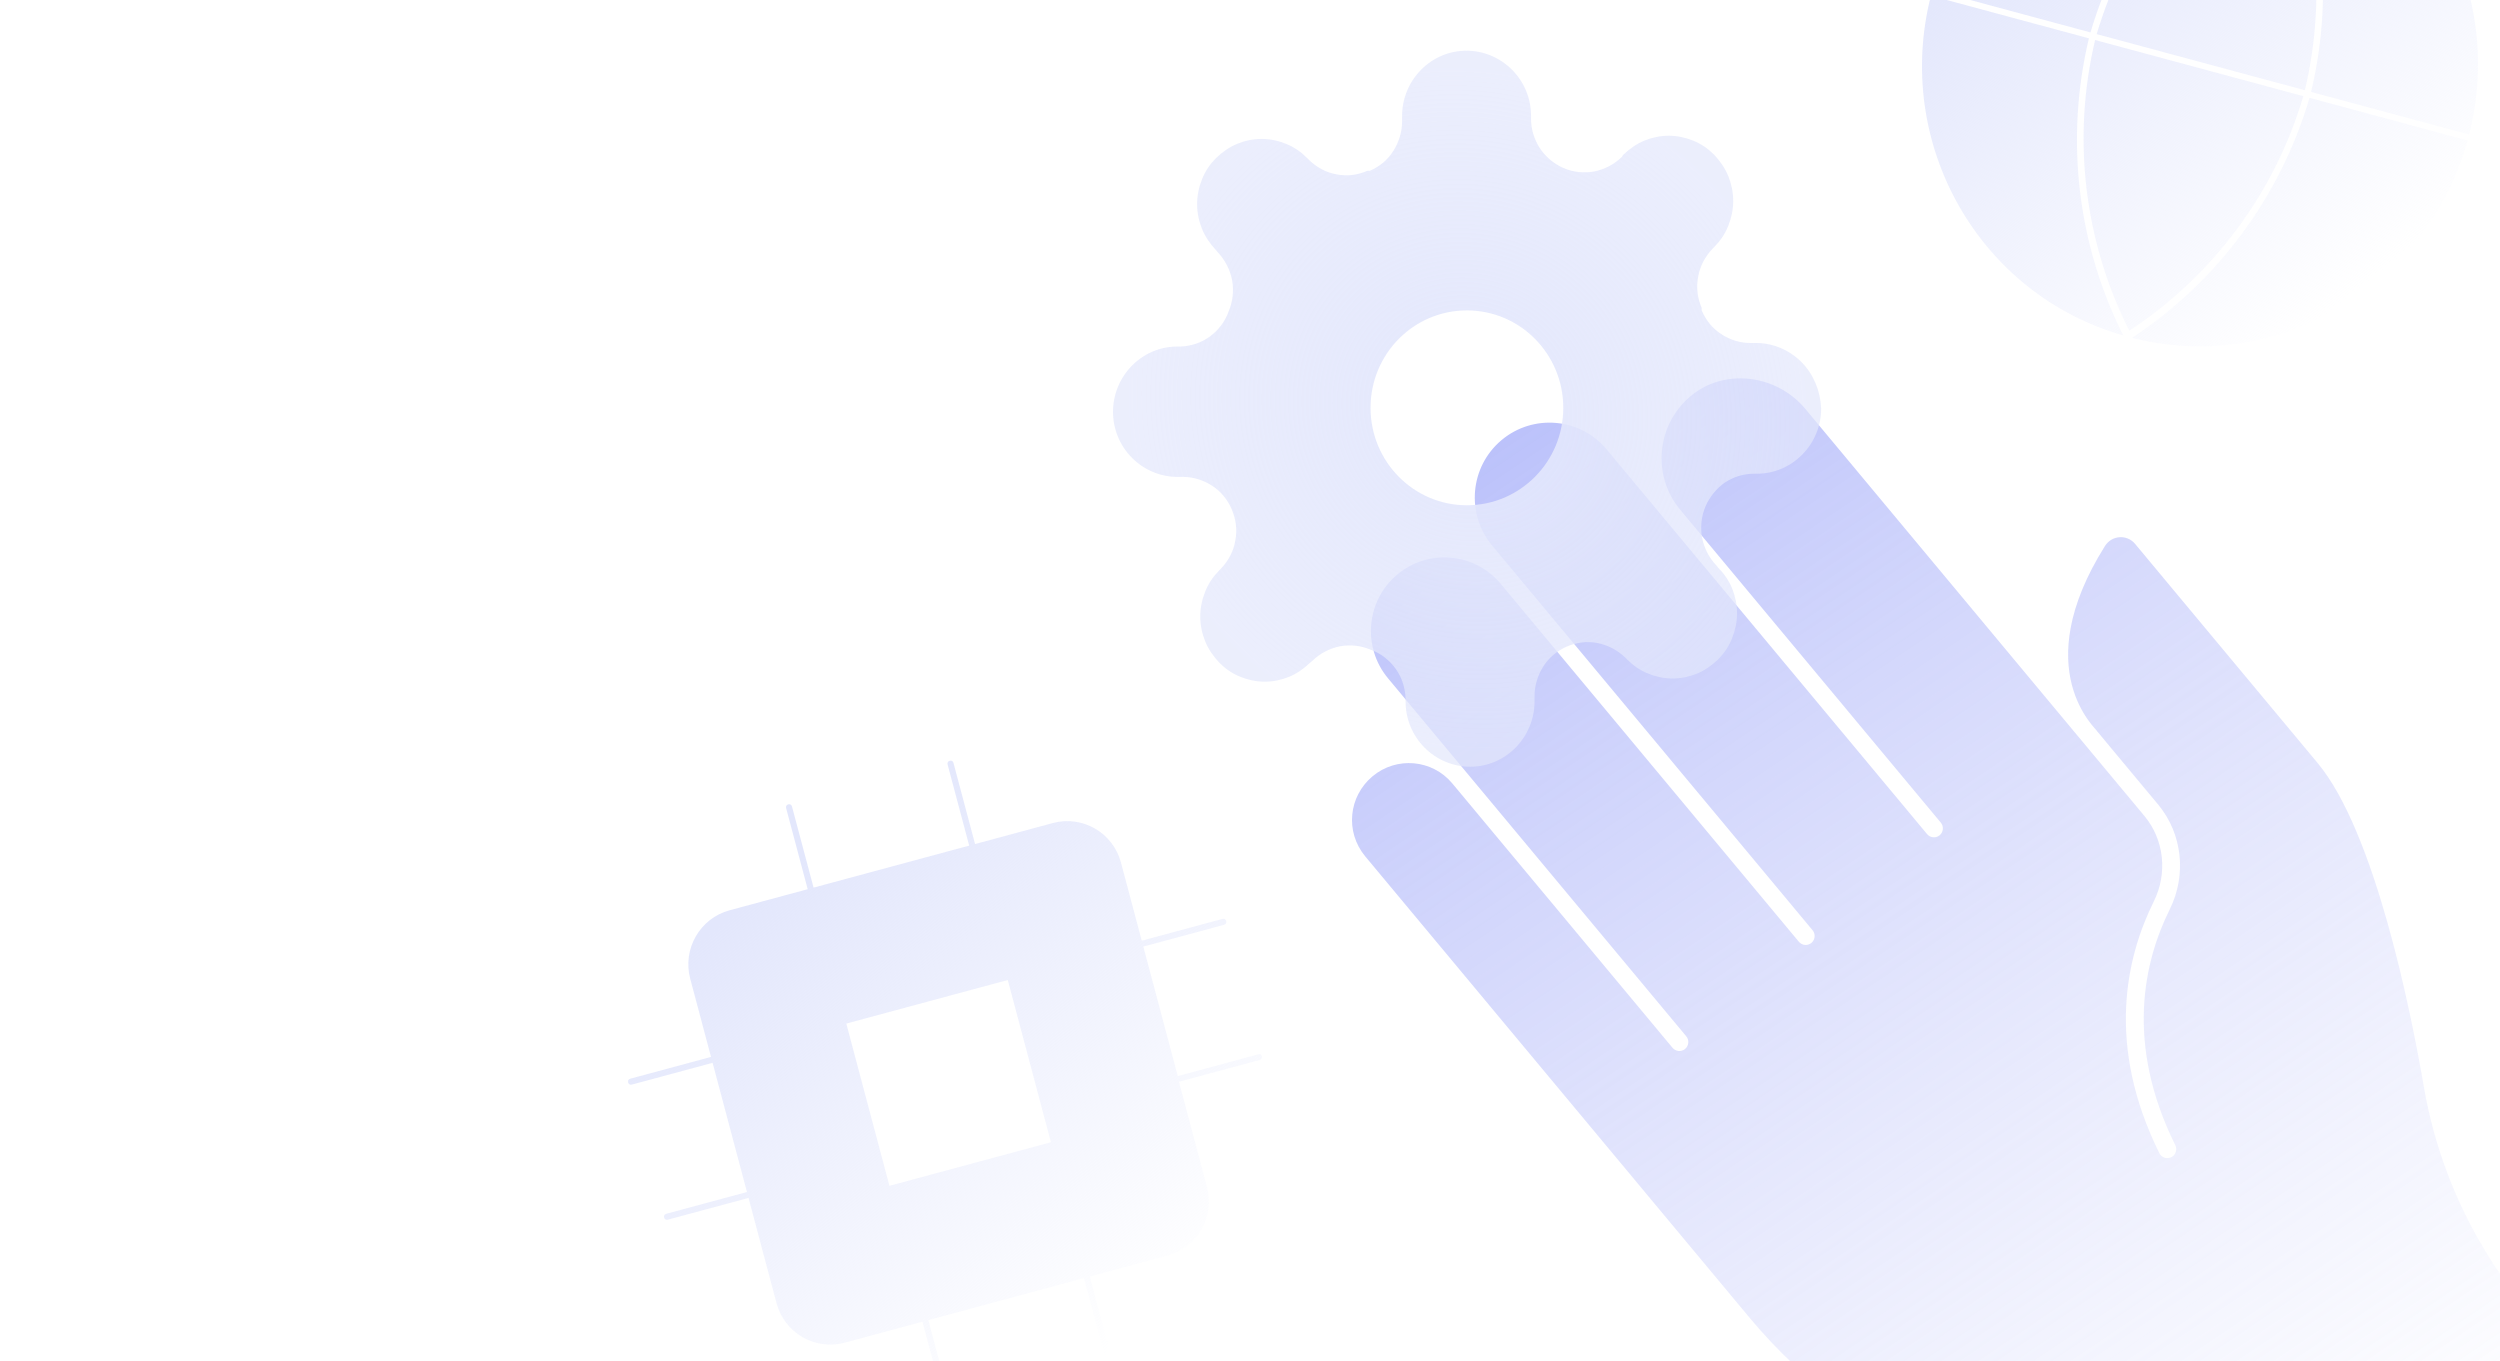 <svg width="1102" height="600" viewBox="0 0 1102 600" fill="none" xmlns="http://www.w3.org/2000/svg">
<g clip-path="url(#clip0_4_12728)">
<path d="M953.752 716.22C958.991 722.662 968.466 723.565 974.869 718.19L1114.27 601.156C1120.64 595.808 1121.43 586.358 1116.13 579.988C1106.68 568.677 1077.92 534.238 1068.42 478.964C1062.8 446.223 1046.98 366.8 1021.62 336.354L941.134 239.73C937.569 235.447 930.835 235.872 927.826 240.75C893.491 295.527 924.387 321.447 924.521 322.477L951.28 354.604C961.982 367.451 963.997 385.628 956.394 400.915C945.199 423.438 936.557 459.748 958.874 504.803C959.689 506.465 959.241 508.435 957.88 509.582C957.647 509.772 957.388 509.953 957.11 510.088C955.167 511.064 952.803 510.269 951.844 508.326C928.086 460.353 937.381 421.532 949.373 397.409C955.579 384.933 953.958 370.107 945.253 359.672L795.797 180.255C782.758 164.598 759.349 162.285 744.877 174.916C730.19 187.456 728.13 209.69 740.605 224.669L855.511 362.608C856.9 364.28 856.676 366.773 855.01 368.174C853.344 369.574 850.864 369.357 849.467 367.686L708.205 198.098C696.58 184.149 675.813 182.297 661.869 194.006C647.926 205.714 646.108 226.521 657.732 240.47L798.985 410.049C800.373 411.72 800.149 414.214 798.484 415.614C796.818 417.014 794.337 416.798 792.94 415.126L661.466 257.293C650.039 243.578 629.612 241.753 615.893 253.272C602.182 264.782 600.4 285.255 611.818 298.969L743.301 456.802C744.689 458.474 744.465 460.967 742.799 462.368C741.133 463.768 738.653 463.551 737.256 461.88L640.162 345.316C631.341 334.728 615.57 333.336 604.994 342.208C594.418 351.089 592.833 366.719 601.815 377.506L771.089 580.711C783.797 595.971 797.991 609.152 813.26 619.876C831.583 632.678 850.676 643.275 871.64 652.283C912.629 669.9 937.041 695.694 953.725 716.211H953.743L953.752 716.22Z" fill="url(#paint0_linear_4_12728)" fill-opacity="0.6"/>
<path d="M924.223 15.041L1015.99 39.789C1026.24 -3.355 1020.88 -48.761 1000.93 -88.365C963.976 -64.108 936.779 -27.482 924.223 15.041Z" fill="url(#paint1_linear_4_12728)"/>
<path d="M923.53 17.642C913.281 60.787 918.638 106.193 938.591 145.796C975.544 121.54 1002.74 84.913 1015.3 42.391L923.53 17.642Z" fill="url(#paint2_linear_4_12728)"/>
<path d="M1018.73 40.528L1088.37 59.309C1105.02 -5.803 1067.32 -72.269 1003.56 -90.444C1023.88 -50.091 1029.26 -3.686 1018.73 40.528Z" fill="url(#paint3_linear_4_12728)"/>
<path d="M921.484 14.302C934.326 -29.29 962.165 -66.736 999.683 -91.489C935.442 -107.834 869.901 -69.212 851.843 -4.48L921.484 14.302Z" fill="url(#paint4_linear_4_12728)"/>
<path d="M1018.04 43.13C1005.19 86.721 977.355 124.168 939.837 148.921C1004.08 165.266 1069.75 126.678 1087.68 61.911L1018.04 43.13Z" fill="url(#paint5_linear_4_12728)"/>
<path d="M920.791 16.904L851.15 -1.878C834.503 63.235 872.205 129.701 935.96 147.875C915.636 107.523 910.258 61.118 920.791 16.904Z" fill="url(#paint6_linear_4_12728)"/>
<path d="M554.757 464.729L519.165 474.333L503.978 417.255L539.57 407.651C540.347 407.442 540.726 406.782 540.518 406.002C540.311 405.222 539.655 404.841 538.878 405.051L503.286 414.655L494.119 380.2C490.624 367.068 477.175 359.27 464.103 362.797L429.805 372.052L420.291 336.297C420.084 335.517 419.428 335.136 418.651 335.346C417.875 335.556 417.495 336.215 417.703 336.995L427.217 372.751L358.621 391.26L349.107 355.505C348.9 354.725 348.244 354.345 347.467 354.554C346.691 354.764 346.311 355.423 346.519 356.204L356.032 391.959L321.605 401.249C308.533 404.776 300.757 418.301 304.251 431.433L313.419 465.888L277.827 475.492C277.05 475.702 276.671 476.361 276.878 477.142C277.086 477.922 277.742 478.302 278.519 478.093L314.111 468.488L329.263 525.437L293.671 535.041C292.895 535.25 292.515 535.91 292.723 536.69C292.93 537.47 293.586 537.851 294.363 537.641L329.955 528.037L342.305 574.454C345.799 587.586 359.249 595.384 372.321 591.856L406.619 582.602L416.132 618.357C416.34 619.137 416.996 619.517 417.773 619.308C418.549 619.098 418.928 618.438 418.721 617.658L409.207 581.903L477.803 563.393L487.316 599.149C487.524 599.929 488.18 600.309 488.957 600.1C489.733 599.89 490.113 599.23 489.905 598.45L480.391 562.695L514.689 553.44C527.761 549.913 535.537 536.387 532.043 523.256L519.693 476.839L555.285 467.235C556.062 467.025 556.441 466.365 556.233 465.585C556.026 464.805 555.404 464.555 554.757 464.729ZM392.069 522.704L373.042 451.193L444.226 431.985L463.253 503.495L392.069 522.704Z" fill="url(#paint7_linear_4_12728)"/>
<g clip-path="url(#clip1_4_12728)">
<path d="M794.115 159.624C788.863 154.314 781.604 151.191 774.036 151.191H771.565C766.931 151.191 762.607 149.785 758.745 147.286C754.884 144.788 751.949 141.196 750.096 136.823V135.73C748.243 131.357 747.625 126.672 748.552 121.986C749.324 117.301 751.641 113.085 754.884 109.649L755.656 108.868C758.282 106.213 760.444 103.09 761.834 99.498C763.224 96.062 763.997 92.314 763.997 88.566C763.997 84.817 763.224 81.069 761.834 77.634C760.444 74.198 758.282 71.074 755.656 68.263C753.031 65.608 749.942 63.422 746.389 62.016C742.991 60.611 739.284 59.83 735.578 59.83C731.871 59.83 728.164 60.611 724.766 62.016C721.368 63.422 718.279 65.608 715.499 68.263L714.881 69.2C711.483 72.48 707.313 74.666 702.679 75.603C698.046 76.384 693.412 75.916 689.088 74.042C684.918 72.168 681.365 69.2 678.74 65.296C676.268 61.392 674.878 57.019 674.878 52.334V51.084C674.878 43.432 671.944 36.248 666.538 30.782C661.286 25.472 654.027 22.349 646.459 22.349C638.891 22.349 631.786 25.316 626.38 30.782C621.129 36.092 618.04 43.432 618.04 51.084V53.583C618.04 58.112 616.65 62.641 614.179 66.545C611.708 70.45 608.155 73.417 603.831 75.291H602.749C598.425 77.165 593.791 77.79 589.158 76.853C584.524 76.072 580.354 73.729 576.956 70.45L576.184 69.669C573.558 67.014 570.469 64.828 566.917 63.422C563.519 62.016 559.812 61.236 556.105 61.236C552.398 61.236 548.691 62.016 545.293 63.422C541.896 64.828 538.807 67.014 536.026 69.669C533.401 72.324 531.238 75.447 529.848 79.039C528.458 82.475 527.686 86.223 527.686 89.971C527.686 93.719 528.458 97.467 529.848 100.903C531.238 104.339 533.401 107.462 536.026 110.274L536.799 111.211C540.042 114.646 542.204 118.863 543.131 123.548C543.903 128.233 543.44 132.919 541.587 137.291C540.042 141.664 537.108 145.568 533.246 148.38C529.385 151.191 524.906 152.596 520.272 152.752H519.037C511.469 152.752 504.364 155.72 498.958 161.186C493.707 166.496 490.618 173.836 490.618 181.488C490.618 189.141 493.552 196.324 498.958 201.79C504.209 207.1 511.469 210.224 519.037 210.224H521.508C525.987 210.224 530.466 211.629 534.327 214.128C538.189 216.627 541.123 220.219 542.977 224.592C544.83 228.964 545.448 233.65 544.521 238.335C543.749 243.02 541.432 247.237 538.189 250.672L537.416 251.453C534.791 254.108 532.628 257.232 531.238 260.824C529.848 264.259 529.076 268.007 529.076 271.756C529.076 275.504 529.848 279.252 531.238 282.688C532.628 286.123 534.791 289.247 537.416 292.058C540.042 294.713 543.131 296.899 546.684 298.305C550.081 299.71 553.788 300.491 557.495 300.491C561.202 300.491 564.909 299.71 568.307 298.305C571.705 296.899 574.794 294.713 577.574 292.058L578.501 291.277C581.898 287.997 586.069 285.811 590.702 284.874C595.336 284.093 599.969 284.562 604.294 286.436C608.619 287.997 612.48 290.965 615.26 294.869C618.04 298.773 619.43 303.302 619.585 307.988V309.237C619.585 316.889 622.519 324.073 627.925 329.539C633.176 334.849 640.436 337.973 648.004 337.973C655.572 337.973 662.677 335.005 668.082 329.539C673.334 324.229 676.423 316.889 676.423 309.237V306.738C676.423 302.209 677.813 297.68 680.284 293.776C682.755 289.872 686.308 286.904 690.632 285.03C694.957 283.156 699.59 282.531 704.224 283.469C708.858 284.406 713.028 286.592 716.426 289.872L717.198 290.652C719.824 293.307 722.913 295.494 726.465 296.899C729.863 298.305 733.57 299.086 737.277 299.086C740.983 299.086 744.69 298.305 748.088 296.899C751.486 295.494 754.575 293.307 757.355 290.652C759.981 287.997 762.143 284.874 763.533 281.282C764.923 277.69 765.696 274.098 765.696 270.35C765.696 266.602 764.923 262.854 763.533 259.418C762.143 255.982 759.981 252.859 757.355 250.204L756.583 249.267C753.34 245.831 751.177 241.614 750.25 236.929C749.478 232.244 749.942 227.559 751.795 223.186C753.648 218.969 756.583 215.377 760.29 212.723C764.151 210.224 768.476 208.818 773.109 208.818H774.345C781.913 208.818 789.018 205.851 794.424 200.385C799.829 194.919 802.764 187.735 802.764 180.083C802.455 172.274 799.366 164.934 794.115 159.624ZM646.614 222.718C623.137 222.718 604.139 203.508 604.139 179.77C604.139 156.032 623.137 136.823 646.614 136.823C670.09 136.823 689.088 156.032 689.088 179.77C689.088 203.508 670.09 222.718 646.614 222.718Z" fill="url(#paint8_radial_4_12728)"/>
</g>
</g>
<defs>
<linearGradient id="paint0_linear_4_12728" x1="661.476" y1="114.12" x2="1050.38" y2="690.804" gradientUnits="userSpaceOnUse">
<stop stop-color="#7E8AF7"/>
<stop offset="1" stop-color="#B0B7F7" stop-opacity="0"/>
</linearGradient>
<linearGradient id="paint1_linear_4_12728" x1="877.748" y1="-80.571" x2="1040.65" y2="126.874" gradientUnits="userSpaceOnUse">
<stop offset="0.155" stop-color="#E3E7FC"/>
<stop offset="1" stop-color="#E3E7FC" stop-opacity="0"/>
</linearGradient>
<linearGradient id="paint2_linear_4_12728" x1="877.748" y1="-80.571" x2="1040.65" y2="126.874" gradientUnits="userSpaceOnUse">
<stop offset="0.155" stop-color="#E3E7FC"/>
<stop offset="1" stop-color="#E3E7FC" stop-opacity="0"/>
</linearGradient>
<linearGradient id="paint3_linear_4_12728" x1="877.748" y1="-80.571" x2="1040.65" y2="126.874" gradientUnits="userSpaceOnUse">
<stop offset="0.155" stop-color="#E3E7FC"/>
<stop offset="1" stop-color="#E3E7FC" stop-opacity="0"/>
</linearGradient>
<linearGradient id="paint4_linear_4_12728" x1="877.748" y1="-80.571" x2="1040.65" y2="126.874" gradientUnits="userSpaceOnUse">
<stop offset="0.155" stop-color="#E3E7FC"/>
<stop offset="1" stop-color="#E3E7FC" stop-opacity="0"/>
</linearGradient>
<linearGradient id="paint5_linear_4_12728" x1="877.748" y1="-80.571" x2="1040.65" y2="126.874" gradientUnits="userSpaceOnUse">
<stop offset="0.155" stop-color="#E3E7FC"/>
<stop offset="1" stop-color="#E3E7FC" stop-opacity="0"/>
</linearGradient>
<linearGradient id="paint6_linear_4_12728" x1="877.748" y1="-80.571" x2="1040.65" y2="126.874" gradientUnits="userSpaceOnUse">
<stop offset="0.155" stop-color="#E3E7FC"/>
<stop offset="1" stop-color="#E3E7FC" stop-opacity="0"/>
</linearGradient>
<linearGradient id="paint7_linear_4_12728" x1="311.636" y1="352.094" x2="498.516" y2="588.913" gradientUnits="userSpaceOnUse">
<stop offset="0.155" stop-color="#E3E7FC"/>
<stop offset="1" stop-color="#E3E7FC" stop-opacity="0"/>
</linearGradient>
<radialGradient id="paint8_radial_4_12728" cx="0" cy="0" r="1" gradientUnits="userSpaceOnUse" gradientTransform="translate(647.086 180.458) rotate(48.66) scale(153.81 146.501)">
<stop stop-color="#E3E7FC"/>
<stop offset="1" stop-color="#E3E7FC" stop-opacity="0.7"/>
</radialGradient>
<clipPath id="clip0_4_12728">
<rect width="1102" height="794" fill="white" transform="translate(0 -97)"/>
</clipPath>
<clipPath id="clip1_4_12728">
<rect width="312.968" height="316.718" fill="white" transform="translate(490.169 22.1)"/>
</clipPath>
</defs>
</svg>
